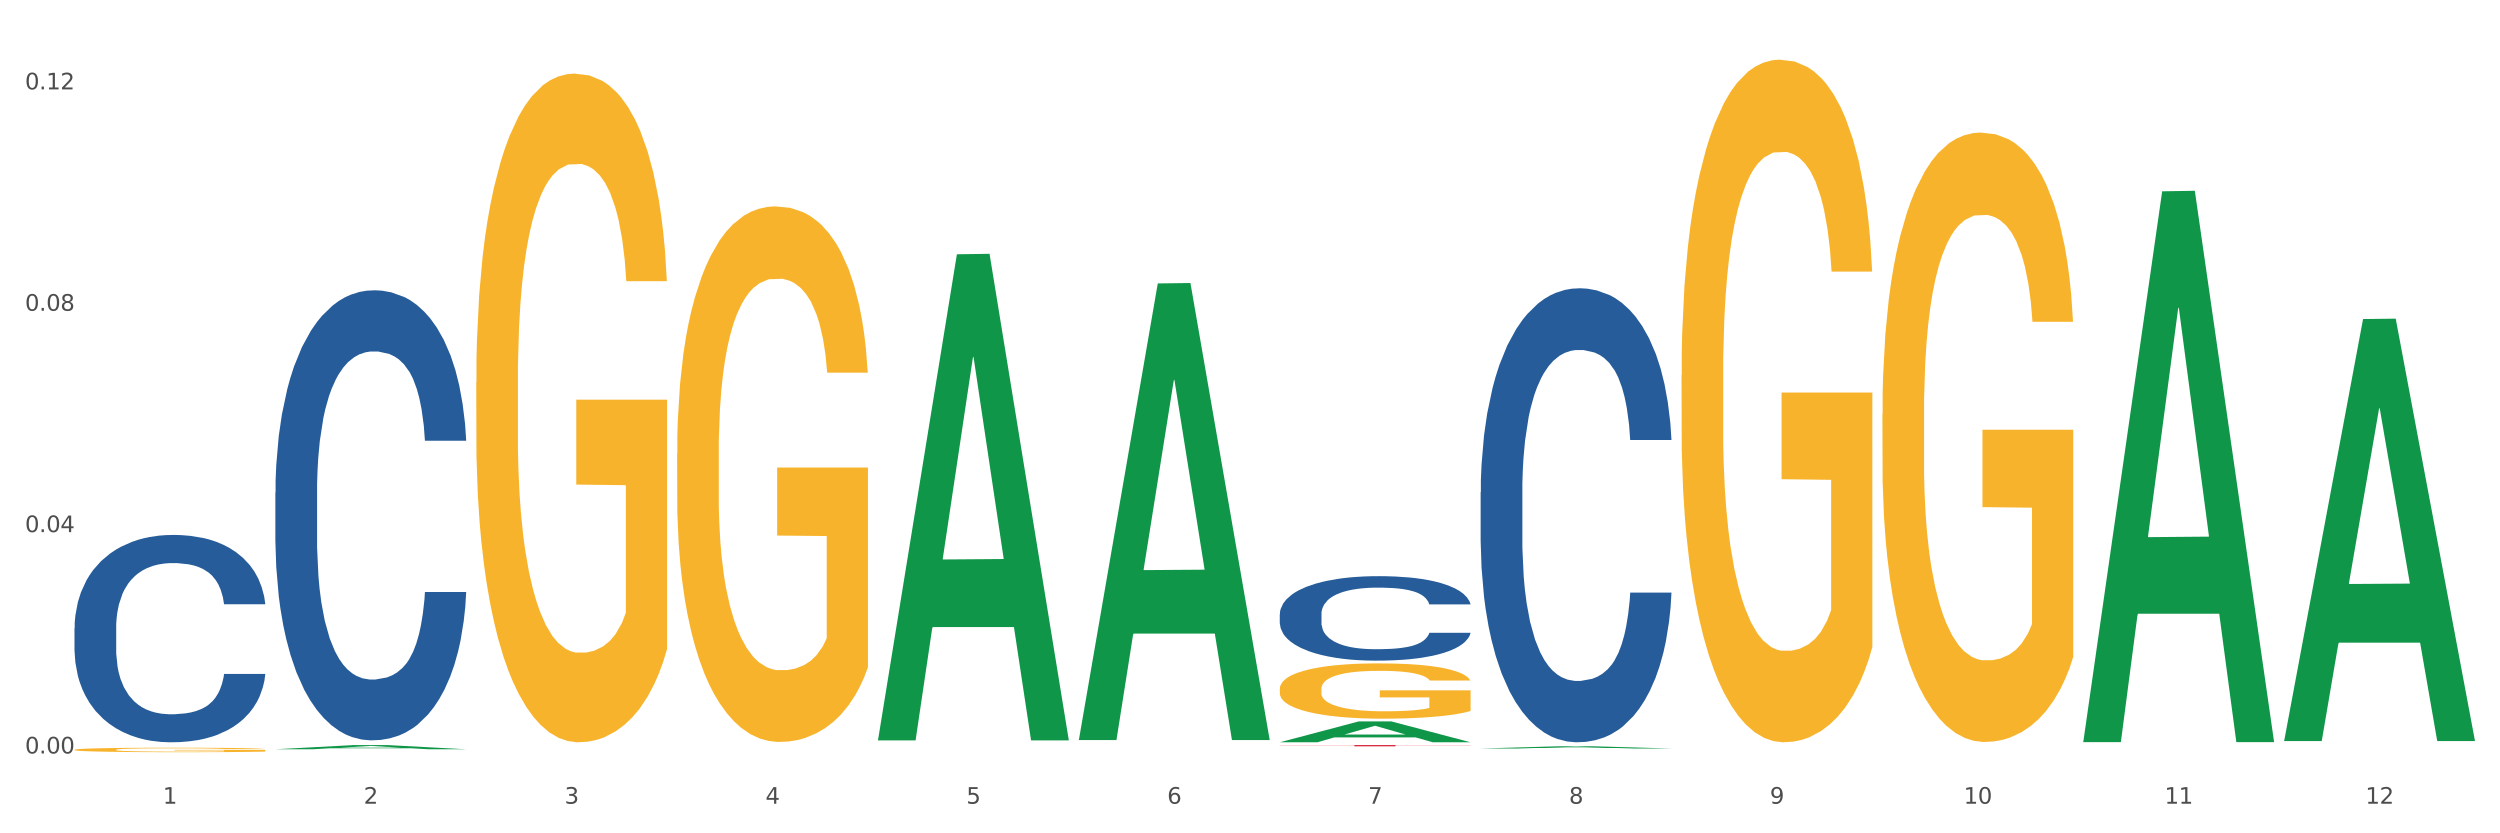 <?xml version="1.0" encoding="utf-8" standalone="no"?>
<!DOCTYPE svg PUBLIC "-//W3C//DTD SVG 1.1//EN"
  "http://www.w3.org/Graphics/SVG/1.1/DTD/svg11.dtd">
<svg xmlns:xlink="http://www.w3.org/1999/xlink" width="1080pt" height="360pt" viewBox="0 0 1080 360" xmlns="http://www.w3.org/2000/svg" version="1.1">
 <rect x="0" y="0" width="1080" height="360" fill="#333333" stroke="none"/>
 <defs>
  <style type="text/css">*{stroke-linejoin: round; stroke-linecap: butt}</style>
 </defs>
 <g id="figure_1">
  <g id="patch_1">
   <path d="M 0 360 
L 1080 360 
L 1080 0 
L 0 0 
z
" style="fill: #ffffff; stroke: #ffffff; stroke-linejoin: miter"/>
  </g>
  <g id="axes_1">
   <g id="matplotlib.axis_1">
    <g id="xtick_1">
     <g id="text_1">
      <!-- 1 -->
      <g style="fill: #4d4d4d" transform="translate(70.342 347.204) scale(0.096 -0.096)">
       <defs>
        <path id="DejaVuSans-31" d="M 794 531 
L 1825 531 
L 1825 4091 
L 703 3866 
L 703 4441 
L 1819 4666 
L 2450 4666 
L 2450 531 
L 3481 531 
L 3481 0 
L 794 0 
L 794 531 
z
" transform="scale(0.016)"/>
       </defs>
       <use xlink:href="#DejaVuSans-31"/>
      </g>
     </g>
    </g>
    <g id="xtick_2">
     <g id="text_2">
      <!-- 2 -->
      <g style="fill: #4d4d4d" transform="translate(157.122 347.204) scale(0.096 -0.096)">
       <defs>
        <path id="DejaVuSans-32" d="M 1228 531 
L 3431 531 
L 3431 0 
L 469 0 
L 469 531 
Q 828 903 1448 1529 
Q 2069 2156 2228 2338 
Q 2531 2678 2651 2914 
Q 2772 3150 2772 3378 
Q 2772 3750 2511 3984 
Q 2250 4219 1831 4219 
Q 1534 4219 1204 4116 
Q 875 4013 500 3803 
L 500 4441 
Q 881 4594 1212 4672 
Q 1544 4750 1819 4750 
Q 2544 4750 2975 4387 
Q 3406 4025 3406 3419 
Q 3406 3131 3298 2873 
Q 3191 2616 2906 2266 
Q 2828 2175 2409 1742 
Q 1991 1309 1228 531 
z
" transform="scale(0.016)"/>
       </defs>
       <use xlink:href="#DejaVuSans-32"/>
      </g>
     </g>
    </g>
    <g id="xtick_3">
     <g id="text_3">
      <!-- 3 -->
      <g style="fill: #4d4d4d" transform="translate(243.902 347.204) scale(0.096 -0.096)">
       <defs>
        <path id="DejaVuSans-33" d="M 2597 2516 
Q 3050 2419 3304 2112 
Q 3559 1806 3559 1356 
Q 3559 666 3084 287 
Q 2609 -91 1734 -91 
Q 1441 -91 1130 -33 
Q 819 25 488 141 
L 488 750 
Q 750 597 1062 519 
Q 1375 441 1716 441 
Q 2309 441 2620 675 
Q 2931 909 2931 1356 
Q 2931 1769 2642 2001 
Q 2353 2234 1838 2234 
L 1294 2234 
L 1294 2753 
L 1863 2753 
Q 2328 2753 2575 2939 
Q 2822 3125 2822 3475 
Q 2822 3834 2567 4026 
Q 2313 4219 1838 4219 
Q 1578 4219 1281 4162 
Q 984 4106 628 3988 
L 628 4550 
Q 988 4650 1302 4700 
Q 1616 4750 1894 4750 
Q 2613 4750 3031 4423 
Q 3450 4097 3450 3541 
Q 3450 3153 3228 2886 
Q 3006 2619 2597 2516 
z
" transform="scale(0.016)"/>
       </defs>
       <use xlink:href="#DejaVuSans-33"/>
      </g>
     </g>
    </g>
    <g id="xtick_4">
     <g id="text_4">
      <!-- 4 -->
      <g style="fill: #4d4d4d" transform="translate(330.683 347.204) scale(0.096 -0.096)">
       <defs>
        <path id="DejaVuSans-34" d="M 2419 4116 
L 825 1625 
L 2419 1625 
L 2419 4116 
z
M 2253 4666 
L 3047 4666 
L 3047 1625 
L 3713 1625 
L 3713 1100 
L 3047 1100 
L 3047 0 
L 2419 0 
L 2419 1100 
L 313 1100 
L 313 1709 
L 2253 4666 
z
" transform="scale(0.016)"/>
       </defs>
       <use xlink:href="#DejaVuSans-34"/>
      </g>
     </g>
    </g>
    <g id="xtick_5">
     <g id="text_5">
      <!-- 5 -->
      <g style="fill: #4d4d4d" transform="translate(417.463 347.204) scale(0.096 -0.096)">
       <defs>
        <path id="DejaVuSans-35" d="M 691 4666 
L 3169 4666 
L 3169 4134 
L 1269 4134 
L 1269 2991 
Q 1406 3038 1543 3061 
Q 1681 3084 1819 3084 
Q 2600 3084 3056 2656 
Q 3513 2228 3513 1497 
Q 3513 744 3044 326 
Q 2575 -91 1722 -91 
Q 1428 -91 1123 -41 
Q 819 9 494 109 
L 494 744 
Q 775 591 1075 516 
Q 1375 441 1709 441 
Q 2250 441 2565 725 
Q 2881 1009 2881 1497 
Q 2881 1984 2565 2268 
Q 2250 2553 1709 2553 
Q 1456 2553 1204 2497 
Q 953 2441 691 2322 
L 691 4666 
z
" transform="scale(0.016)"/>
       </defs>
       <use xlink:href="#DejaVuSans-35"/>
      </g>
     </g>
    </g>
    <g id="xtick_6">
     <g id="text_6">
      <!-- 6 -->
      <g style="fill: #4d4d4d" transform="translate(504.243 347.204) scale(0.096 -0.096)">
       <defs>
        <path id="DejaVuSans-36" d="M 2113 2584 
Q 1688 2584 1439 2293 
Q 1191 2003 1191 1497 
Q 1191 994 1439 701 
Q 1688 409 2113 409 
Q 2538 409 2786 701 
Q 3034 994 3034 1497 
Q 3034 2003 2786 2293 
Q 2538 2584 2113 2584 
z
M 3366 4563 
L 3366 3988 
Q 3128 4100 2886 4159 
Q 2644 4219 2406 4219 
Q 1781 4219 1451 3797 
Q 1122 3375 1075 2522 
Q 1259 2794 1537 2939 
Q 1816 3084 2150 3084 
Q 2853 3084 3261 2657 
Q 3669 2231 3669 1497 
Q 3669 778 3244 343 
Q 2819 -91 2113 -91 
Q 1303 -91 875 529 
Q 447 1150 447 2328 
Q 447 3434 972 4092 
Q 1497 4750 2381 4750 
Q 2619 4750 2861 4703 
Q 3103 4656 3366 4563 
z
" transform="scale(0.016)"/>
       </defs>
       <use xlink:href="#DejaVuSans-36"/>
      </g>
     </g>
    </g>
    <g id="xtick_7">
     <g id="text_7">
      <!-- 7 -->
      <g style="fill: #4d4d4d" transform="translate(591.024 347.204) scale(0.096 -0.096)">
       <defs>
        <path id="DejaVuSans-37" d="M 525 4666 
L 3525 4666 
L 3525 4397 
L 1831 0 
L 1172 0 
L 2766 4134 
L 525 4134 
L 525 4666 
z
" transform="scale(0.016)"/>
       </defs>
       <use xlink:href="#DejaVuSans-37"/>
      </g>
     </g>
    </g>
    <g id="xtick_8">
     <g id="text_8">
      <!-- 8 -->
      <g style="fill: #4d4d4d" transform="translate(677.804 347.204) scale(0.096 -0.096)">
       <defs>
        <path id="DejaVuSans-38" d="M 2034 2216 
Q 1584 2216 1326 1975 
Q 1069 1734 1069 1313 
Q 1069 891 1326 650 
Q 1584 409 2034 409 
Q 2484 409 2743 651 
Q 3003 894 3003 1313 
Q 3003 1734 2745 1975 
Q 2488 2216 2034 2216 
z
M 1403 2484 
Q 997 2584 770 2862 
Q 544 3141 544 3541 
Q 544 4100 942 4425 
Q 1341 4750 2034 4750 
Q 2731 4750 3128 4425 
Q 3525 4100 3525 3541 
Q 3525 3141 3298 2862 
Q 3072 2584 2669 2484 
Q 3125 2378 3379 2068 
Q 3634 1759 3634 1313 
Q 3634 634 3220 271 
Q 2806 -91 2034 -91 
Q 1263 -91 848 271 
Q 434 634 434 1313 
Q 434 1759 690 2068 
Q 947 2378 1403 2484 
z
M 1172 3481 
Q 1172 3119 1398 2916 
Q 1625 2713 2034 2713 
Q 2441 2713 2670 2916 
Q 2900 3119 2900 3481 
Q 2900 3844 2670 4047 
Q 2441 4250 2034 4250 
Q 1625 4250 1398 4047 
Q 1172 3844 1172 3481 
z
" transform="scale(0.016)"/>
       </defs>
       <use xlink:href="#DejaVuSans-38"/>
      </g>
     </g>
    </g>
    <g id="xtick_9">
     <g id="text_9">
      <!-- 9 -->
      <g style="fill: #4d4d4d" transform="translate(764.584 347.204) scale(0.096 -0.096)">
       <defs>
        <path id="DejaVuSans-39" d="M 703 97 
L 703 672 
Q 941 559 1184 500 
Q 1428 441 1663 441 
Q 2288 441 2617 861 
Q 2947 1281 2994 2138 
Q 2813 1869 2534 1725 
Q 2256 1581 1919 1581 
Q 1219 1581 811 2004 
Q 403 2428 403 3163 
Q 403 3881 828 4315 
Q 1253 4750 1959 4750 
Q 2769 4750 3195 4129 
Q 3622 3509 3622 2328 
Q 3622 1225 3098 567 
Q 2575 -91 1691 -91 
Q 1453 -91 1209 -44 
Q 966 3 703 97 
z
M 1959 2075 
Q 2384 2075 2632 2365 
Q 2881 2656 2881 3163 
Q 2881 3666 2632 3958 
Q 2384 4250 1959 4250 
Q 1534 4250 1286 3958 
Q 1038 3666 1038 3163 
Q 1038 2656 1286 2365 
Q 1534 2075 1959 2075 
z
" transform="scale(0.016)"/>
       </defs>
       <use xlink:href="#DejaVuSans-39"/>
      </g>
     </g>
    </g>
    <g id="xtick_10">
     <g id="text_10">
      <!-- 10 -->
      <g style="fill: #4d4d4d" transform="translate(848.311 347.204) scale(0.096 -0.096)">
       <defs>
        <path id="DejaVuSans-30" d="M 2034 4250 
Q 1547 4250 1301 3770 
Q 1056 3291 1056 2328 
Q 1056 1369 1301 889 
Q 1547 409 2034 409 
Q 2525 409 2770 889 
Q 3016 1369 3016 2328 
Q 3016 3291 2770 3770 
Q 2525 4250 2034 4250 
z
M 2034 4750 
Q 2819 4750 3233 4129 
Q 3647 3509 3647 2328 
Q 3647 1150 3233 529 
Q 2819 -91 2034 -91 
Q 1250 -91 836 529 
Q 422 1150 422 2328 
Q 422 3509 836 4129 
Q 1250 4750 2034 4750 
z
" transform="scale(0.016)"/>
       </defs>
       <use xlink:href="#DejaVuSans-31"/>
       <use xlink:href="#DejaVuSans-30" transform="translate(63.623 0)"/>
      </g>
     </g>
    </g>
    <g id="xtick_11">
     <g id="text_11">
      <!-- 11 -->
      <g style="fill: #4d4d4d" transform="translate(935.091 347.204) scale(0.096 -0.096)">
       <use xlink:href="#DejaVuSans-31"/>
       <use xlink:href="#DejaVuSans-31" transform="translate(63.623 0)"/>
      </g>
     </g>
    </g>
    <g id="xtick_12">
     <g id="text_12">
      <!-- 12 -->
      <g style="fill: #4d4d4d" transform="translate(1021.871 347.204) scale(0.096 -0.096)">
       <use xlink:href="#DejaVuSans-31"/>
       <use xlink:href="#DejaVuSans-32" transform="translate(63.623 0)"/>
      </g>
     </g>
    </g>
    <g id="xtick_13"/>
    <g id="xtick_14"/>
    <g id="xtick_15"/>
    <g id="xtick_16"/>
    <g id="xtick_17"/>
    <g id="xtick_18"/>
    <g id="xtick_19"/>
    <g id="xtick_20"/>
    <g id="xtick_21"/>
    <g id="xtick_22"/>
    <g id="xtick_23"/>
   </g>
   <g id="matplotlib.axis_2">
    <g id="ytick_1">
     <g id="text_13">
      <!-- 0.00 -->
      <g style="fill: #4d4d4d" transform="translate(10.8 325.502) scale(0.096 -0.096)">
       <defs>
        <path id="DejaVuSans-2e" d="M 684 794 
L 1344 794 
L 1344 0 
L 684 0 
L 684 794 
z
" transform="scale(0.016)"/>
       </defs>
       <use xlink:href="#DejaVuSans-30"/>
       <use xlink:href="#DejaVuSans-2e" transform="translate(63.623 0)"/>
       <use xlink:href="#DejaVuSans-30" transform="translate(95.41 0)"/>
       <use xlink:href="#DejaVuSans-30" transform="translate(159.033 0)"/>
      </g>
     </g>
    </g>
    <g id="ytick_2">
     <g id="text_14">
      <!-- 0.04 -->
      <g style="fill: #4d4d4d" transform="translate(10.8 229.872) scale(0.096 -0.096)">
       <use xlink:href="#DejaVuSans-30"/>
       <use xlink:href="#DejaVuSans-2e" transform="translate(63.623 0)"/>
       <use xlink:href="#DejaVuSans-30" transform="translate(95.41 0)"/>
       <use xlink:href="#DejaVuSans-34" transform="translate(159.033 0)"/>
      </g>
     </g>
    </g>
    <g id="ytick_3">
     <g id="text_15">
      <!-- 0.08 -->
      <g style="fill: #4d4d4d" transform="translate(10.8 134.242) scale(0.096 -0.096)">
       <use xlink:href="#DejaVuSans-30"/>
       <use xlink:href="#DejaVuSans-2e" transform="translate(63.623 0)"/>
       <use xlink:href="#DejaVuSans-30" transform="translate(95.41 0)"/>
       <use xlink:href="#DejaVuSans-38" transform="translate(159.033 0)"/>
      </g>
     </g>
    </g>
    <g id="ytick_4">
     <g id="text_16">
      <!-- 0.12 -->
      <g style="fill: #4d4d4d" transform="translate(10.8 38.612) scale(0.096 -0.096)">
       <use xlink:href="#DejaVuSans-30"/>
       <use xlink:href="#DejaVuSans-2e" transform="translate(63.623 0)"/>
       <use xlink:href="#DejaVuSans-31" transform="translate(95.41 0)"/>
       <use xlink:href="#DejaVuSans-32" transform="translate(159.033 0)"/>
      </g>
     </g>
    </g>
    <g id="ytick_5"/>
    <g id="ytick_6"/>
    <g id="ytick_7"/>
   </g>
   <g id="PolyCollection_1">
    <path d="M 118.955 323.679 
L 119.04 323.677 
L 153.037 321.857 
L 167.145 321.855 
L 201.397 323.682 
L 185.078 323.682 
L 177.684 323.257 
L 142.583 323.257 
L 142.328 323.264 
L 135.189 323.682 
L 118.955 323.682 
L 118.955 323.679 
L 147.002 323.003 
L 173.265 323.001 
L 160.261 322.244 
L 160.091 322.241 
L 159.921 322.246 
L 146.917 323.001 
L 147.002 323.003 
L 118.955 323.679 
z
" clip-path="url(#p7b68ded28d)" style="fill: #109648"/>
    <path d="M 552.857 265.3 
L 552.954 265.267 
L 552.954 264.334 
L 553.247 263.067 
L 554.319 260.733 
L 555.683 258.967 
L 558.022 256.9 
L 559.289 256.033 
L 560.945 255.066 
L 564.356 253.5 
L 568.254 252.166 
L 570.982 251.433 
L 573.029 250.966 
L 577.609 250.133 
L 580.24 249.766 
L 582.969 249.466 
L 585.307 249.266 
L 589.205 249.033 
L 592.324 248.933 
L 595.929 248.899 
L 598.95 248.933 
L 602.945 249.066 
L 608.792 249.466 
L 611.034 249.699 
L 614.055 250.099 
L 617.173 250.633 
L 619.707 251.166 
L 622.63 251.933 
L 625.651 252.933 
L 628.574 254.2 
L 630.621 255.366 
L 632.277 256.6 
L 633.739 258.1 
L 634.811 259.733 
L 635.298 261.1 
L 617.465 261.1 
L 616.978 259.867 
L 616.004 258.533 
L 615.029 257.633 
L 613.957 256.9 
L 612.301 256.066 
L 610.839 255.533 
L 608.403 254.9 
L 606.161 254.5 
L 604.31 254.266 
L 602.068 254.066 
L 597.293 253.866 
L 593.883 253.866 
L 591.739 253.933 
L 589.108 254.1 
L 586.866 254.333 
L 584.235 254.733 
L 582.189 255.166 
L 580.143 255.733 
L 578.973 256.133 
L 577.219 256.866 
L 576.05 257.466 
L 574.491 258.5 
L 573.614 259.233 
L 572.054 261.133 
L 571.372 262.534 
L 571.08 263.5 
L 570.885 264.567 
L 570.885 269.767 
L 571.47 272.101 
L 571.957 273.101 
L 572.736 274.234 
L 574.198 275.701 
L 576.342 277.135 
L 578.583 278.168 
L 580.435 278.801 
L 582.189 279.268 
L 583.943 279.635 
L 586.087 279.968 
L 587.841 280.168 
L 590.472 280.368 
L 593.59 280.468 
L 596.027 280.468 
L 600.997 280.301 
L 603.238 280.135 
L 605.382 279.901 
L 607.72 279.535 
L 609.572 279.135 
L 610.644 278.835 
L 612.398 278.201 
L 613.762 277.535 
L 614.932 276.768 
L 615.711 276.101 
L 616.588 275.101 
L 617.27 273.968 
L 617.465 273.368 
L 635.298 273.368 
L 634.909 274.568 
L 634.226 275.734 
L 632.862 277.301 
L 631.79 278.201 
L 630.134 279.301 
L 628.379 280.235 
L 625.943 281.268 
L 623.702 282.035 
L 621.363 282.702 
L 618.83 283.302 
L 614.249 284.135 
L 612.593 284.368 
L 609.085 284.768 
L 606.356 285.002 
L 602.361 285.235 
L 598.268 285.368 
L 593.98 285.402 
L 590.18 285.335 
L 585.989 285.135 
L 583.358 284.935 
L 580.435 284.635 
L 577.024 284.168 
L 573.808 283.602 
L 570.788 282.935 
L 567.962 282.168 
L 565.33 281.301 
L 561.92 279.868 
L 559.386 278.468 
L 557.535 277.168 
L 556.268 276.068 
L 555.001 274.668 
L 554.319 273.701 
L 553.247 271.367 
L 552.857 269.201 
L 552.857 265.3 
z
" clip-path="url(#p7b68ded28d)" style="fill: #255c99"/>
    <path d="M 639.637 212.659 
L 639.735 212.48 
L 639.735 207.464 
L 640.027 200.658 
L 641.099 188.119 
L 642.463 178.625 
L 644.802 167.52 
L 646.069 162.862 
L 647.726 157.668 
L 651.136 149.249 
L 655.034 142.084 
L 657.763 138.143 
L 659.809 135.636 
L 664.389 131.158 
L 667.02 129.187 
L 669.749 127.575 
L 672.088 126.5 
L 675.986 125.246 
L 679.104 124.709 
L 682.71 124.53 
L 685.73 124.709 
L 689.726 125.426 
L 695.573 127.575 
L 697.814 128.829 
L 700.835 130.978 
L 703.953 133.844 
L 706.487 136.71 
L 709.41 140.83 
L 712.431 146.204 
L 715.355 153.011 
L 717.401 159.28 
L 719.058 165.908 
L 720.519 173.968 
L 721.591 182.745 
L 722.079 190.089 
L 704.246 190.089 
L 703.758 183.462 
L 702.784 176.297 
L 701.809 171.46 
L 700.737 167.52 
L 699.081 163.042 
L 697.619 160.176 
L 695.183 156.772 
L 692.942 154.623 
L 691.09 153.369 
L 688.849 152.294 
L 684.074 151.219 
L 680.663 151.219 
L 678.519 151.578 
L 675.888 152.473 
L 673.647 153.727 
L 671.016 155.877 
L 668.969 158.205 
L 666.923 161.25 
L 665.754 163.4 
L 663.999 167.341 
L 662.83 170.565 
L 661.271 176.118 
L 660.394 180.058 
L 658.835 190.268 
L 658.153 197.792 
L 657.86 202.986 
L 657.665 208.718 
L 657.665 236.661 
L 658.25 249.2 
L 658.737 254.574 
L 659.517 260.664 
L 660.979 268.546 
L 663.122 276.248 
L 665.364 281.801 
L 667.215 285.204 
L 668.969 287.712 
L 670.723 289.682 
L 672.867 291.473 
L 674.621 292.548 
L 677.252 293.623 
L 680.371 294.16 
L 682.807 294.16 
L 687.777 293.265 
L 690.018 292.369 
L 692.162 291.115 
L 694.501 289.145 
L 696.352 286.995 
L 697.424 285.383 
L 699.178 281.98 
L 700.543 278.397 
L 701.712 274.277 
L 702.492 270.695 
L 703.369 265.321 
L 704.051 259.231 
L 704.246 256.007 
L 722.079 256.007 
L 721.689 262.455 
L 721.007 268.725 
L 719.642 277.143 
L 718.571 281.98 
L 716.914 287.891 
L 715.16 292.906 
L 712.724 298.459 
L 710.482 302.579 
L 708.144 306.162 
L 705.61 309.386 
L 701.03 313.864 
L 699.373 315.118 
L 695.865 317.267 
L 693.136 318.521 
L 689.141 319.775 
L 685.048 320.491 
L 680.761 320.671 
L 676.96 320.312 
L 672.77 319.238 
L 670.139 318.163 
L 667.215 316.551 
L 663.805 314.043 
L 660.589 310.998 
L 657.568 307.415 
L 654.742 303.296 
L 652.111 298.638 
L 648.7 290.936 
L 646.166 283.413 
L 644.315 276.427 
L 643.048 270.516 
L 641.781 262.993 
L 641.099 257.798 
L 640.027 245.259 
L 639.637 233.616 
L 639.637 212.659 
z
" clip-path="url(#p7b68ded28d)" style="fill: #255c99"/>
    <path d="M 32.175 323.905 
L 32.272 323.903 
L 32.272 323.839 
L 32.467 323.784 
L 33.44 323.651 
L 34.9 323.541 
L 35.971 323.483 
L 37.042 323.435 
L 38.307 323.387 
L 39.864 323.337 
L 42.687 323.265 
L 44.439 323.227 
L 46.58 323.188 
L 50.474 323.131 
L 53.296 323.1 
L 56.216 323.073 
L 60.986 323.041 
L 64.1 323.027 
L 67.41 323.016 
L 71.4 323.009 
L 74.418 323.007 
L 81.036 323.013 
L 86.682 323.029 
L 89.407 323.041 
L 92.911 323.062 
L 94.76 323.077 
L 97.778 323.105 
L 100.892 323.142 
L 103.034 323.174 
L 106.246 323.234 
L 108.679 323.295 
L 110.918 323.369 
L 112.086 323.421 
L 112.962 323.468 
L 113.74 323.523 
L 114.519 323.61 
L 96.999 323.61 
L 96.318 323.548 
L 95.247 323.49 
L 93.69 323.433 
L 92.327 323.398 
L 89.991 323.353 
L 87.85 323.325 
L 85.611 323.304 
L 82.886 323.286 
L 80.744 323.277 
L 77.727 323.27 
L 71.79 323.272 
L 67.799 323.286 
L 65.074 323.304 
L 63.322 323.32 
L 61.764 323.337 
L 60.012 323.362 
L 57.968 323.399 
L 56.508 323.433 
L 55.048 323.476 
L 53.88 323.518 
L 52.81 323.568 
L 51.934 323.621 
L 51.252 323.676 
L 50.668 323.743 
L 50.182 323.855 
L 50.182 324.098 
L 50.376 324.153 
L 50.863 324.226 
L 51.447 324.281 
L 52.42 324.346 
L 53.296 324.391 
L 54.951 324.455 
L 56.8 324.508 
L 58.26 324.542 
L 59.72 324.57 
L 62.251 324.609 
L 65.074 324.641 
L 67.507 324.66 
L 70.816 324.678 
L 73.055 324.685 
L 75.002 324.689 
L 79.771 324.689 
L 83.178 324.683 
L 86.974 324.671 
L 89.894 324.655 
L 92.327 324.636 
L 95.052 324.604 
L 96.804 324.573 
L 96.804 324.203 
L 75.391 324.201 
L 75.391 323.954 
L 114.616 323.954 
L 114.616 324.678 
L 112.962 324.715 
L 111.112 324.749 
L 109.166 324.779 
L 106.246 324.816 
L 102.742 324.852 
L 99.627 324.877 
L 96.318 324.898 
L 92.424 324.918 
L 87.363 324.935 
L 84.248 324.942 
L 80.355 324.948 
L 75.78 324.95 
L 71.79 324.946 
L 67.896 324.937 
L 63.808 324.921 
L 59.818 324.898 
L 56.8 324.875 
L 53.783 324.847 
L 50.571 324.809 
L 48.04 324.774 
L 46.094 324.742 
L 43.952 324.701 
L 41.616 324.648 
L 39.864 324.6 
L 38.307 324.55 
L 36.652 324.487 
L 35.484 324.432 
L 34.316 324.362 
L 33.635 324.311 
L 32.856 324.231 
L 32.272 324.119 
L 32.175 323.905 
z
" clip-path="url(#p7b68ded28d)" style="fill: #f7b32b"/>
    <path d="M 205.736 165.277 
L 205.833 165.013 
L 205.833 155.516 
L 206.028 147.337 
L 207.001 127.55 
L 208.461 111.193 
L 209.532 102.487 
L 210.602 95.363 
L 211.868 88.24 
L 213.425 80.853 
L 216.248 70.036 
L 218 64.496 
L 220.141 58.692 
L 224.034 50.249 
L 226.857 45.5 
L 229.777 41.543 
L 234.546 36.794 
L 237.661 34.684 
L 240.97 33.101 
L 244.961 32.045 
L 247.978 31.781 
L 254.597 32.573 
L 260.242 34.947 
L 262.968 36.794 
L 266.472 39.96 
L 268.321 42.071 
L 271.338 46.292 
L 274.453 51.832 
L 276.594 56.581 
L 279.806 65.551 
L 282.24 74.521 
L 284.478 85.602 
L 285.646 93.253 
L 286.522 100.376 
L 287.301 108.555 
L 288.08 121.482 
L 270.56 121.482 
L 269.878 112.248 
L 268.808 103.542 
L 267.25 95.1 
L 265.888 89.823 
L 263.552 83.227 
L 261.41 79.006 
L 259.172 75.84 
L 256.446 73.202 
L 254.305 71.883 
L 251.288 70.828 
L 245.35 71.092 
L 241.36 73.202 
L 238.634 75.84 
L 236.882 78.215 
L 235.325 80.853 
L 233.573 84.547 
L 231.529 90.087 
L 230.069 95.1 
L 228.609 101.431 
L 227.441 107.763 
L 226.37 115.15 
L 225.494 123.065 
L 224.813 131.244 
L 224.229 141.269 
L 223.742 157.89 
L 223.742 194.034 
L 223.937 202.213 
L 224.424 213.03 
L 225.008 221.208 
L 225.981 230.97 
L 226.857 237.565 
L 228.512 247.063 
L 230.361 254.978 
L 231.821 259.991 
L 233.281 264.212 
L 235.812 270.016 
L 238.634 274.765 
L 241.068 277.667 
L 244.377 280.305 
L 246.616 281.361 
L 248.562 281.888 
L 253.332 281.888 
L 256.738 281.097 
L 260.534 279.25 
L 263.454 276.875 
L 265.888 273.973 
L 268.613 269.225 
L 270.365 264.74 
L 270.365 209.6 
L 248.952 209.336 
L 248.952 172.664 
L 288.177 172.664 
L 288.177 280.305 
L 286.522 285.846 
L 284.673 290.858 
L 282.726 295.343 
L 279.806 300.884 
L 276.302 306.16 
L 273.188 309.854 
L 269.878 313.02 
L 265.985 315.922 
L 260.924 318.56 
L 257.809 319.615 
L 253.916 320.407 
L 249.341 320.671 
L 245.35 320.143 
L 241.457 318.824 
L 237.369 316.449 
L 233.378 313.02 
L 230.361 309.59 
L 227.344 305.369 
L 224.132 299.828 
L 221.601 294.552 
L 219.654 289.803 
L 217.513 283.735 
L 215.177 275.82 
L 213.425 268.697 
L 211.868 261.31 
L 210.213 251.812 
L 209.045 243.633 
L 207.877 233.344 
L 207.196 225.693 
L 206.417 213.821 
L 205.833 197.2 
L 205.736 165.277 
z
" clip-path="url(#p7b68ded28d)" style="fill: #f7b32b"/>
    <path d="M 292.516 196.071 
L 292.613 195.859 
L 292.613 188.252 
L 292.808 181.702 
L 293.781 165.853 
L 295.241 152.752 
L 296.312 145.779 
L 297.383 140.074 
L 298.648 134.368 
L 300.205 128.452 
L 303.028 119.788 
L 304.78 115.35 
L 306.921 110.702 
L 310.815 103.94 
L 313.637 100.136 
L 316.557 96.966 
L 321.327 93.163 
L 324.441 91.472 
L 327.751 90.205 
L 331.741 89.359 
L 334.759 89.148 
L 341.377 89.782 
L 347.023 91.684 
L 349.748 93.163 
L 353.252 95.699 
L 355.101 97.389 
L 358.119 100.77 
L 361.233 105.207 
L 363.375 109.011 
L 366.587 116.196 
L 369.02 123.38 
L 371.259 132.255 
L 372.427 138.383 
L 373.303 144.088 
L 374.081 150.639 
L 374.86 160.993 
L 357.34 160.993 
L 356.659 153.597 
L 355.588 146.624 
L 354.031 139.862 
L 352.668 135.636 
L 350.332 130.353 
L 348.191 126.972 
L 345.952 124.437 
L 343.227 122.324 
L 341.085 121.267 
L 338.068 120.422 
L 332.131 120.633 
L 328.14 122.324 
L 325.415 124.437 
L 323.663 126.338 
L 322.105 128.452 
L 320.353 131.41 
L 318.309 135.847 
L 316.849 139.862 
L 315.389 144.934 
L 314.221 150.005 
L 313.151 155.922 
L 312.275 162.261 
L 311.593 168.812 
L 311.009 176.841 
L 310.523 190.154 
L 310.523 219.103 
L 310.717 225.654 
L 311.204 234.318 
L 311.788 240.868 
L 312.761 248.687 
L 313.637 253.969 
L 315.292 261.577 
L 317.141 267.916 
L 318.601 271.931 
L 320.061 275.312 
L 322.592 279.96 
L 325.415 283.764 
L 327.848 286.088 
L 331.157 288.202 
L 333.396 289.047 
L 335.343 289.469 
L 340.112 289.469 
L 343.519 288.835 
L 347.315 287.356 
L 350.235 285.455 
L 352.668 283.13 
L 355.393 279.327 
L 357.145 275.734 
L 357.145 231.571 
L 335.732 231.359 
L 335.732 201.987 
L 374.957 201.987 
L 374.957 288.202 
L 373.303 292.639 
L 371.453 296.654 
L 369.507 300.246 
L 366.587 304.684 
L 363.083 308.91 
L 359.968 311.868 
L 356.659 314.404 
L 352.765 316.728 
L 347.704 318.841 
L 344.589 319.687 
L 340.696 320.321 
L 336.121 320.532 
L 332.131 320.109 
L 328.237 319.053 
L 324.149 317.151 
L 320.159 314.404 
L 317.141 311.657 
L 314.124 308.276 
L 310.912 303.838 
L 308.381 299.612 
L 306.435 295.809 
L 304.293 290.949 
L 301.957 284.609 
L 300.205 278.904 
L 298.648 272.987 
L 296.993 265.38 
L 295.825 258.83 
L 294.657 250.588 
L 293.976 244.46 
L 293.197 234.952 
L 292.613 221.639 
L 292.516 196.071 
z
" clip-path="url(#p7b68ded28d)" style="fill: #f7b32b"/>
    <path d="M 552.857 297.621 
L 552.954 297.599 
L 552.954 296.814 
L 553.149 296.138 
L 554.122 294.503 
L 555.582 293.151 
L 556.653 292.431 
L 557.724 291.842 
L 558.989 291.253 
L 560.546 290.643 
L 563.369 289.748 
L 565.121 289.29 
L 567.262 288.811 
L 571.156 288.113 
L 573.978 287.72 
L 576.898 287.393 
L 581.668 287.001 
L 584.782 286.826 
L 588.092 286.695 
L 592.082 286.608 
L 595.1 286.586 
L 601.718 286.652 
L 607.364 286.848 
L 610.089 287.001 
L 613.593 287.262 
L 615.442 287.437 
L 618.46 287.786 
L 621.574 288.244 
L 623.716 288.636 
L 626.928 289.378 
L 629.361 290.119 
L 631.6 291.035 
L 632.768 291.668 
L 633.644 292.256 
L 634.422 292.932 
L 635.201 294.001 
L 617.681 294.001 
L 617 293.238 
L 615.929 292.518 
L 614.372 291.82 
L 613.009 291.384 
L 610.673 290.839 
L 608.532 290.49 
L 606.293 290.228 
L 603.568 290.01 
L 601.426 289.901 
L 598.409 289.814 
L 592.472 289.836 
L 588.481 290.01 
L 585.756 290.228 
L 584.004 290.424 
L 582.446 290.643 
L 580.694 290.948 
L 578.65 291.406 
L 577.19 291.82 
L 575.73 292.344 
L 574.562 292.867 
L 573.492 293.478 
L 572.616 294.132 
L 571.934 294.808 
L 571.35 295.637 
L 570.864 297.011 
L 570.864 299.998 
L 571.058 300.674 
L 571.545 301.569 
L 572.129 302.245 
L 573.102 303.052 
L 573.978 303.597 
L 575.633 304.382 
L 577.482 305.036 
L 578.942 305.45 
L 580.402 305.799 
L 582.933 306.279 
L 585.756 306.672 
L 588.189 306.912 
L 591.498 307.13 
L 593.737 307.217 
L 595.684 307.261 
L 600.453 307.261 
L 603.86 307.195 
L 607.656 307.042 
L 610.576 306.846 
L 613.009 306.606 
L 615.734 306.214 
L 617.486 305.843 
L 617.486 301.285 
L 596.073 301.263 
L 596.073 298.232 
L 635.298 298.232 
L 635.298 307.13 
L 633.644 307.588 
L 631.794 308.002 
L 629.848 308.373 
L 626.928 308.831 
L 623.424 309.267 
L 620.309 309.572 
L 617 309.834 
L 613.106 310.074 
L 608.045 310.292 
L 604.93 310.379 
L 601.037 310.445 
L 596.462 310.466 
L 592.472 310.423 
L 588.578 310.314 
L 584.49 310.117 
L 580.5 309.834 
L 577.482 309.55 
L 574.465 309.202 
L 571.253 308.744 
L 568.722 308.307 
L 566.776 307.915 
L 564.634 307.413 
L 562.298 306.759 
L 560.546 306.17 
L 558.989 305.56 
L 557.334 304.774 
L 556.166 304.098 
L 554.998 303.248 
L 554.317 302.615 
L 553.538 301.634 
L 552.954 300.26 
L 552.857 297.621 
z
" clip-path="url(#p7b68ded28d)" style="fill: #f7b32b"/>
    <path d="M 726.418 162.038 
L 726.515 161.769 
L 726.515 152.073 
L 726.71 143.724 
L 727.683 123.525 
L 729.143 106.826 
L 730.214 97.939 
L 731.284 90.667 
L 732.55 83.395 
L 734.107 75.854 
L 736.93 64.812 
L 738.682 59.156 
L 740.823 53.231 
L 744.716 44.612 
L 747.539 39.764 
L 750.459 35.725 
L 755.228 30.877 
L 758.343 28.722 
L 761.652 27.106 
L 765.643 26.029 
L 768.66 25.759 
L 775.279 26.567 
L 780.924 28.991 
L 783.65 30.877 
L 787.154 34.109 
L 789.003 36.263 
L 792.02 40.572 
L 795.135 46.228 
L 797.276 51.076 
L 800.488 60.233 
L 802.922 69.39 
L 805.16 80.702 
L 806.328 88.512 
L 807.204 95.784 
L 807.983 104.133 
L 808.762 117.33 
L 791.242 117.33 
L 790.56 107.904 
L 789.49 99.016 
L 787.932 90.398 
L 786.57 85.011 
L 784.234 78.278 
L 782.092 73.969 
L 779.854 70.737 
L 777.128 68.044 
L 774.987 66.697 
L 771.97 65.62 
L 766.032 65.889 
L 762.042 68.044 
L 759.316 70.737 
L 757.564 73.161 
L 756.007 75.854 
L 754.255 79.625 
L 752.211 85.28 
L 750.751 90.398 
L 749.291 96.861 
L 748.123 103.325 
L 747.052 110.866 
L 746.176 118.946 
L 745.495 127.295 
L 744.911 137.529 
L 744.424 154.497 
L 744.424 191.394 
L 744.619 199.744 
L 745.106 210.786 
L 745.69 219.135 
L 746.663 229.1 
L 747.539 235.833 
L 749.194 245.529 
L 751.043 253.609 
L 752.503 258.726 
L 753.963 263.035 
L 756.494 268.96 
L 759.316 273.808 
L 761.75 276.771 
L 765.059 279.464 
L 767.298 280.541 
L 769.244 281.08 
L 774.014 281.08 
L 777.42 280.272 
L 781.216 278.386 
L 784.136 275.963 
L 786.57 273 
L 789.295 268.152 
L 791.047 263.574 
L 791.047 207.285 
L 769.634 207.015 
L 769.634 169.579 
L 808.859 169.579 
L 808.859 279.464 
L 807.204 285.12 
L 805.355 290.237 
L 803.408 294.815 
L 800.488 300.471 
L 796.984 305.858 
L 793.87 309.628 
L 790.56 312.86 
L 786.667 315.823 
L 781.606 318.516 
L 778.491 319.593 
L 774.598 320.401 
L 770.023 320.671 
L 766.032 320.132 
L 762.139 318.785 
L 758.051 316.361 
L 754.06 312.86 
L 751.043 309.359 
L 748.026 305.05 
L 744.814 299.394 
L 742.283 294.007 
L 740.336 289.16 
L 738.195 282.965 
L 735.859 274.885 
L 734.107 267.613 
L 732.55 260.072 
L 730.895 250.377 
L 729.727 242.028 
L 728.559 231.524 
L 727.878 223.713 
L 727.099 211.594 
L 726.515 194.626 
L 726.418 162.038 
z
" clip-path="url(#p7b68ded28d)" style="fill: #f7b32b"/>
    <path d="M 813.198 178.926 
L 813.295 178.685 
L 813.295 170.03 
L 813.49 162.576 
L 814.463 144.544 
L 815.923 129.637 
L 816.994 121.703 
L 818.065 115.211 
L 819.33 108.72 
L 820.887 101.988 
L 823.71 92.13 
L 825.462 87.081 
L 827.603 81.791 
L 831.497 74.098 
L 834.319 69.77 
L 837.239 66.163 
L 842.009 61.836 
L 845.123 59.912 
L 848.433 58.47 
L 852.423 57.508 
L 855.441 57.267 
L 862.059 57.989 
L 867.705 60.153 
L 870.43 61.836 
L 873.934 64.721 
L 875.783 66.644 
L 878.801 70.491 
L 881.915 75.54 
L 884.057 79.868 
L 887.269 88.043 
L 889.702 96.217 
L 891.941 106.315 
L 893.109 113.288 
L 893.985 119.78 
L 894.763 127.233 
L 895.542 139.014 
L 878.022 139.014 
L 877.341 130.599 
L 876.27 122.665 
L 874.713 114.971 
L 873.35 110.162 
L 871.014 104.152 
L 868.873 100.305 
L 866.634 97.419 
L 863.909 95.015 
L 861.767 93.813 
L 858.75 92.851 
L 852.813 93.092 
L 848.822 95.015 
L 846.097 97.419 
L 844.345 99.583 
L 842.787 101.988 
L 841.035 105.354 
L 838.991 110.403 
L 837.531 114.971 
L 836.071 120.741 
L 834.903 126.512 
L 833.833 133.244 
L 832.957 140.457 
L 832.275 147.91 
L 831.691 157.046 
L 831.205 172.194 
L 831.205 205.133 
L 831.399 212.586 
L 831.886 222.444 
L 832.47 229.897 
L 833.443 238.793 
L 834.319 244.804 
L 835.974 253.46 
L 837.823 260.672 
L 839.283 265.241 
L 840.743 269.088 
L 843.274 274.377 
L 846.097 278.705 
L 848.53 281.35 
L 851.839 283.754 
L 854.078 284.716 
L 856.025 285.196 
L 860.794 285.196 
L 864.201 284.475 
L 867.997 282.792 
L 870.917 280.628 
L 873.35 277.984 
L 876.075 273.656 
L 877.827 269.568 
L 877.827 219.318 
L 856.414 219.078 
L 856.414 185.658 
L 895.639 185.658 
L 895.639 283.754 
L 893.985 288.803 
L 892.135 293.371 
L 890.189 297.459 
L 887.269 302.508 
L 883.765 307.316 
L 880.65 310.682 
L 877.341 313.567 
L 873.447 316.212 
L 868.386 318.616 
L 865.271 319.578 
L 861.378 320.3 
L 856.803 320.54 
L 852.813 320.059 
L 848.919 318.857 
L 844.831 316.693 
L 840.841 313.567 
L 837.823 310.442 
L 834.806 306.595 
L 831.594 301.546 
L 829.063 296.737 
L 827.117 292.409 
L 824.975 286.88 
L 822.639 279.667 
L 820.887 273.175 
L 819.33 266.443 
L 817.675 257.787 
L 816.507 250.334 
L 815.339 240.957 
L 814.658 233.985 
L 813.879 223.165 
L 813.295 208.018 
L 813.198 178.926 
z
" clip-path="url(#p7b68ded28d)" style="fill: #f7b32b"/>
    <path d="M 118.955 212.763 
L 119.053 212.585 
L 119.053 207.613 
L 119.345 200.865 
L 120.417 188.436 
L 121.781 179.024 
L 124.12 168.015 
L 125.387 163.398 
L 127.044 158.249 
L 130.454 149.903 
L 134.352 142.8 
L 137.081 138.894 
L 139.127 136.408 
L 143.707 131.969 
L 146.338 130.015 
L 149.067 128.417 
L 151.406 127.352 
L 155.304 126.109 
L 158.422 125.576 
L 162.028 125.399 
L 165.048 125.576 
L 169.044 126.286 
L 174.891 128.417 
L 177.132 129.66 
L 180.153 131.791 
L 183.271 134.632 
L 185.805 137.473 
L 188.728 141.557 
L 191.749 146.884 
L 194.673 153.632 
L 196.719 159.847 
L 198.376 166.417 
L 199.837 174.408 
L 200.909 183.108 
L 201.397 190.389 
L 183.564 190.389 
L 183.076 183.819 
L 182.102 176.716 
L 181.127 171.922 
L 180.055 168.015 
L 178.399 163.576 
L 176.937 160.735 
L 174.501 157.361 
L 172.26 155.23 
L 170.408 153.987 
L 168.167 152.922 
L 163.392 151.856 
L 159.981 151.856 
L 157.837 152.211 
L 155.206 153.099 
L 152.965 154.342 
L 150.334 156.473 
L 148.287 158.782 
L 146.241 161.8 
L 145.071 163.931 
L 143.317 167.838 
L 142.148 171.034 
L 140.589 176.538 
L 139.712 180.445 
L 138.153 190.566 
L 137.471 198.024 
L 137.178 203.174 
L 136.983 208.856 
L 136.983 236.557 
L 137.568 248.987 
L 138.055 254.314 
L 138.835 260.351 
L 140.297 268.164 
L 142.44 275.8 
L 144.682 281.304 
L 146.533 284.678 
L 148.287 287.164 
L 150.041 289.117 
L 152.185 290.893 
L 153.939 291.958 
L 156.57 293.024 
L 159.689 293.557 
L 162.125 293.557 
L 167.095 292.669 
L 169.336 291.781 
L 171.48 290.538 
L 173.819 288.585 
L 175.67 286.454 
L 176.742 284.856 
L 178.496 281.482 
L 179.861 277.93 
L 181.03 273.846 
L 181.81 270.295 
L 182.687 264.968 
L 183.369 258.931 
L 183.564 255.734 
L 201.397 255.734 
L 201.007 262.127 
L 200.325 268.342 
L 198.96 276.687 
L 197.889 281.482 
L 196.232 287.342 
L 194.478 292.314 
L 192.042 297.818 
L 189.8 301.902 
L 187.462 305.454 
L 184.928 308.65 
L 180.348 313.089 
L 178.691 314.332 
L 175.183 316.463 
L 172.454 317.706 
L 168.459 318.949 
L 164.366 319.659 
L 160.079 319.837 
L 156.278 319.482 
L 152.088 318.416 
L 149.457 317.351 
L 146.533 315.753 
L 143.123 313.267 
L 139.907 310.248 
L 136.886 306.697 
L 134.06 302.613 
L 131.429 297.996 
L 128.018 290.36 
L 125.484 282.902 
L 123.633 275.977 
L 122.366 270.117 
L 121.099 262.659 
L 120.417 257.51 
L 119.345 245.08 
L 118.955 233.538 
L 118.955 212.763 
z
" clip-path="url(#p7b68ded28d)" style="fill: #255c99"/>
    <path d="M 552.857 321.855 
L 635.298 321.855 
L 635.298 321.933 
L 602.869 321.933 
L 602.869 322.415 
L 585.091 322.415 
L 585.091 321.933 
L 552.857 321.933 
L 552.857 321.855 
L 552.857 321.855 
z
" clip-path="url(#p7b68ded28d)" style="fill: #d62839"/>
    <path d="M 32.175 271.339 
L 32.272 271.257 
L 32.272 268.966 
L 32.565 265.858 
L 33.637 260.131 
L 35.001 255.795 
L 37.34 250.723 
L 38.607 248.596 
L 40.263 246.223 
L 43.674 242.378 
L 47.572 239.106 
L 50.3 237.306 
L 52.347 236.161 
L 56.927 234.115 
L 59.558 233.215 
L 62.287 232.479 
L 64.625 231.988 
L 68.523 231.416 
L 71.642 231.17 
L 75.247 231.088 
L 78.268 231.17 
L 82.263 231.497 
L 88.11 232.479 
L 90.352 233.052 
L 93.373 234.033 
L 96.491 235.342 
L 99.025 236.651 
L 101.948 238.533 
L 104.969 240.987 
L 107.892 244.096 
L 109.939 246.959 
L 111.595 249.986 
L 113.057 253.668 
L 114.129 257.677 
L 114.616 261.031 
L 96.783 261.031 
L 96.296 258.004 
L 95.322 254.731 
L 94.347 252.523 
L 93.275 250.723 
L 91.619 248.677 
L 90.157 247.369 
L 87.721 245.814 
L 85.479 244.832 
L 83.628 244.26 
L 81.386 243.769 
L 76.611 243.278 
L 73.201 243.278 
L 71.057 243.442 
L 68.426 243.851 
L 66.184 244.423 
L 63.553 245.405 
L 61.507 246.469 
L 59.461 247.859 
L 58.291 248.841 
L 56.537 250.641 
L 55.368 252.114 
L 53.809 254.65 
L 52.932 256.449 
L 51.372 261.113 
L 50.69 264.549 
L 50.398 266.921 
L 50.203 269.539 
L 50.203 282.302 
L 50.788 288.028 
L 51.275 290.483 
L 52.054 293.264 
L 53.516 296.864 
L 55.66 300.382 
L 57.901 302.918 
L 59.753 304.472 
L 61.507 305.617 
L 63.261 306.517 
L 65.405 307.335 
L 67.159 307.826 
L 69.79 308.317 
L 72.908 308.563 
L 75.345 308.563 
L 80.314 308.154 
L 82.556 307.745 
L 84.7 307.172 
L 87.038 306.272 
L 88.89 305.29 
L 89.962 304.554 
L 91.716 303 
L 93.08 301.363 
L 94.25 299.482 
L 95.029 297.845 
L 95.906 295.391 
L 96.588 292.61 
L 96.783 291.137 
L 114.616 291.137 
L 114.227 294.082 
L 113.544 296.946 
L 112.18 300.791 
L 111.108 303 
L 109.452 305.699 
L 107.697 307.99 
L 105.261 310.526 
L 103.02 312.408 
L 100.681 314.044 
L 98.148 315.516 
L 93.567 317.562 
L 91.911 318.134 
L 88.403 319.116 
L 85.674 319.689 
L 81.679 320.261 
L 77.586 320.589 
L 73.298 320.671 
L 69.498 320.507 
L 65.307 320.016 
L 62.676 319.525 
L 59.753 318.789 
L 56.342 317.644 
L 53.126 316.253 
L 50.105 314.617 
L 47.279 312.735 
L 44.648 310.608 
L 41.238 307.09 
L 38.704 303.654 
L 36.853 300.463 
L 35.586 297.764 
L 34.319 294.328 
L 33.637 291.955 
L 32.565 286.228 
L 32.175 280.911 
L 32.175 271.339 
z
" clip-path="url(#p7b68ded28d)" style="fill: #255c99"/>
    <path d="M 899.978 320.166 
L 900.063 319.942 
L 934.06 82.641 
L 948.168 82.417 
L 982.42 320.613 
L 966.101 320.613 
L 958.707 265.146 
L 923.606 265.146 
L 923.351 266.041 
L 916.212 320.613 
L 899.978 320.613 
L 899.978 320.166 
L 928.025 232.044 
L 954.288 231.821 
L 941.284 133.187 
L 941.114 132.74 
L 940.944 133.411 
L 927.94 231.821 
L 928.025 232.044 
L 899.978 320.166 
z
" clip-path="url(#p7b68ded28d)" style="fill: #109648"/>
    <path d="M 552.857 320.654 
L 552.942 320.645 
L 586.938 311.659 
L 601.047 311.651 
L 635.298 320.671 
L 618.98 320.671 
L 611.586 318.57 
L 576.485 318.57 
L 576.23 318.604 
L 569.09 320.671 
L 552.857 320.671 
L 552.857 320.654 
L 580.904 317.317 
L 607.166 317.308 
L 594.163 313.573 
L 593.993 313.556 
L 593.823 313.582 
L 580.819 317.308 
L 580.904 317.317 
L 552.857 320.654 
z
" clip-path="url(#p7b68ded28d)" style="fill: #109648"/>
    <path d="M 639.637 323.354 
L 639.722 323.353 
L 673.719 322.379 
L 687.827 322.378 
L 722.079 323.356 
L 705.76 323.356 
L 698.366 323.128 
L 663.265 323.128 
L 663.01 323.132 
L 655.871 323.356 
L 639.637 323.356 
L 639.637 323.354 
L 667.684 322.992 
L 693.947 322.991 
L 680.943 322.586 
L 680.773 322.585 
L 680.603 322.587 
L 667.599 322.991 
L 667.684 322.992 
L 639.637 323.354 
z
" clip-path="url(#p7b68ded28d)" style="fill: #109648"/>
    <path d="M 466.077 319.329 
L 466.162 319.143 
L 500.158 122.444 
L 514.267 122.258 
L 548.518 319.699 
L 532.2 319.699 
L 524.805 273.722 
L 489.704 273.722 
L 489.449 274.464 
L 482.31 319.699 
L 466.077 319.699 
L 466.077 319.329 
L 494.124 246.285 
L 520.386 246.099 
L 507.382 164.342 
L 507.212 163.971 
L 507.042 164.527 
L 494.039 246.099 
L 494.124 246.285 
L 466.077 319.329 
z
" clip-path="url(#p7b68ded28d)" style="fill: #109648"/>
    <path d="M 986.759 319.788 
L 986.844 319.616 
L 1020.84 137.829 
L 1034.949 137.657 
L 1069.2 320.13 
L 1052.882 320.13 
L 1045.487 277.639 
L 1010.386 277.639 
L 1010.131 278.324 
L 1002.992 320.13 
L 986.759 320.13 
L 986.759 319.788 
L 1014.806 252.281 
L 1041.068 252.11 
L 1028.064 176.551 
L 1027.894 176.208 
L 1027.724 176.722 
L 1014.721 252.11 
L 1014.806 252.281 
L 986.759 319.788 
z
" clip-path="url(#p7b68ded28d)" style="fill: #109648"/>
    <path d="M 379.296 319.457 
L 379.381 319.26 
L 413.378 109.845 
L 427.486 109.647 
L 461.738 319.852 
L 445.419 319.852 
L 438.025 270.903 
L 402.924 270.903 
L 402.669 271.693 
L 395.53 319.852 
L 379.296 319.852 
L 379.296 319.457 
L 407.343 241.692 
L 433.606 241.494 
L 420.602 154.452 
L 420.432 154.057 
L 420.262 154.649 
L 407.258 241.494 
L 407.343 241.692 
L 379.296 319.457 
z
" clip-path="url(#p7b68ded28d)" style="fill: #109648"/>
   </g>
  </g>
 </g>
 <defs>
  <clipPath id="p7b68ded28d">
   <rect x="32.175" y="10.8" width="1037.025" height="329.109"/>
  </clipPath>
 </defs>
</svg>
